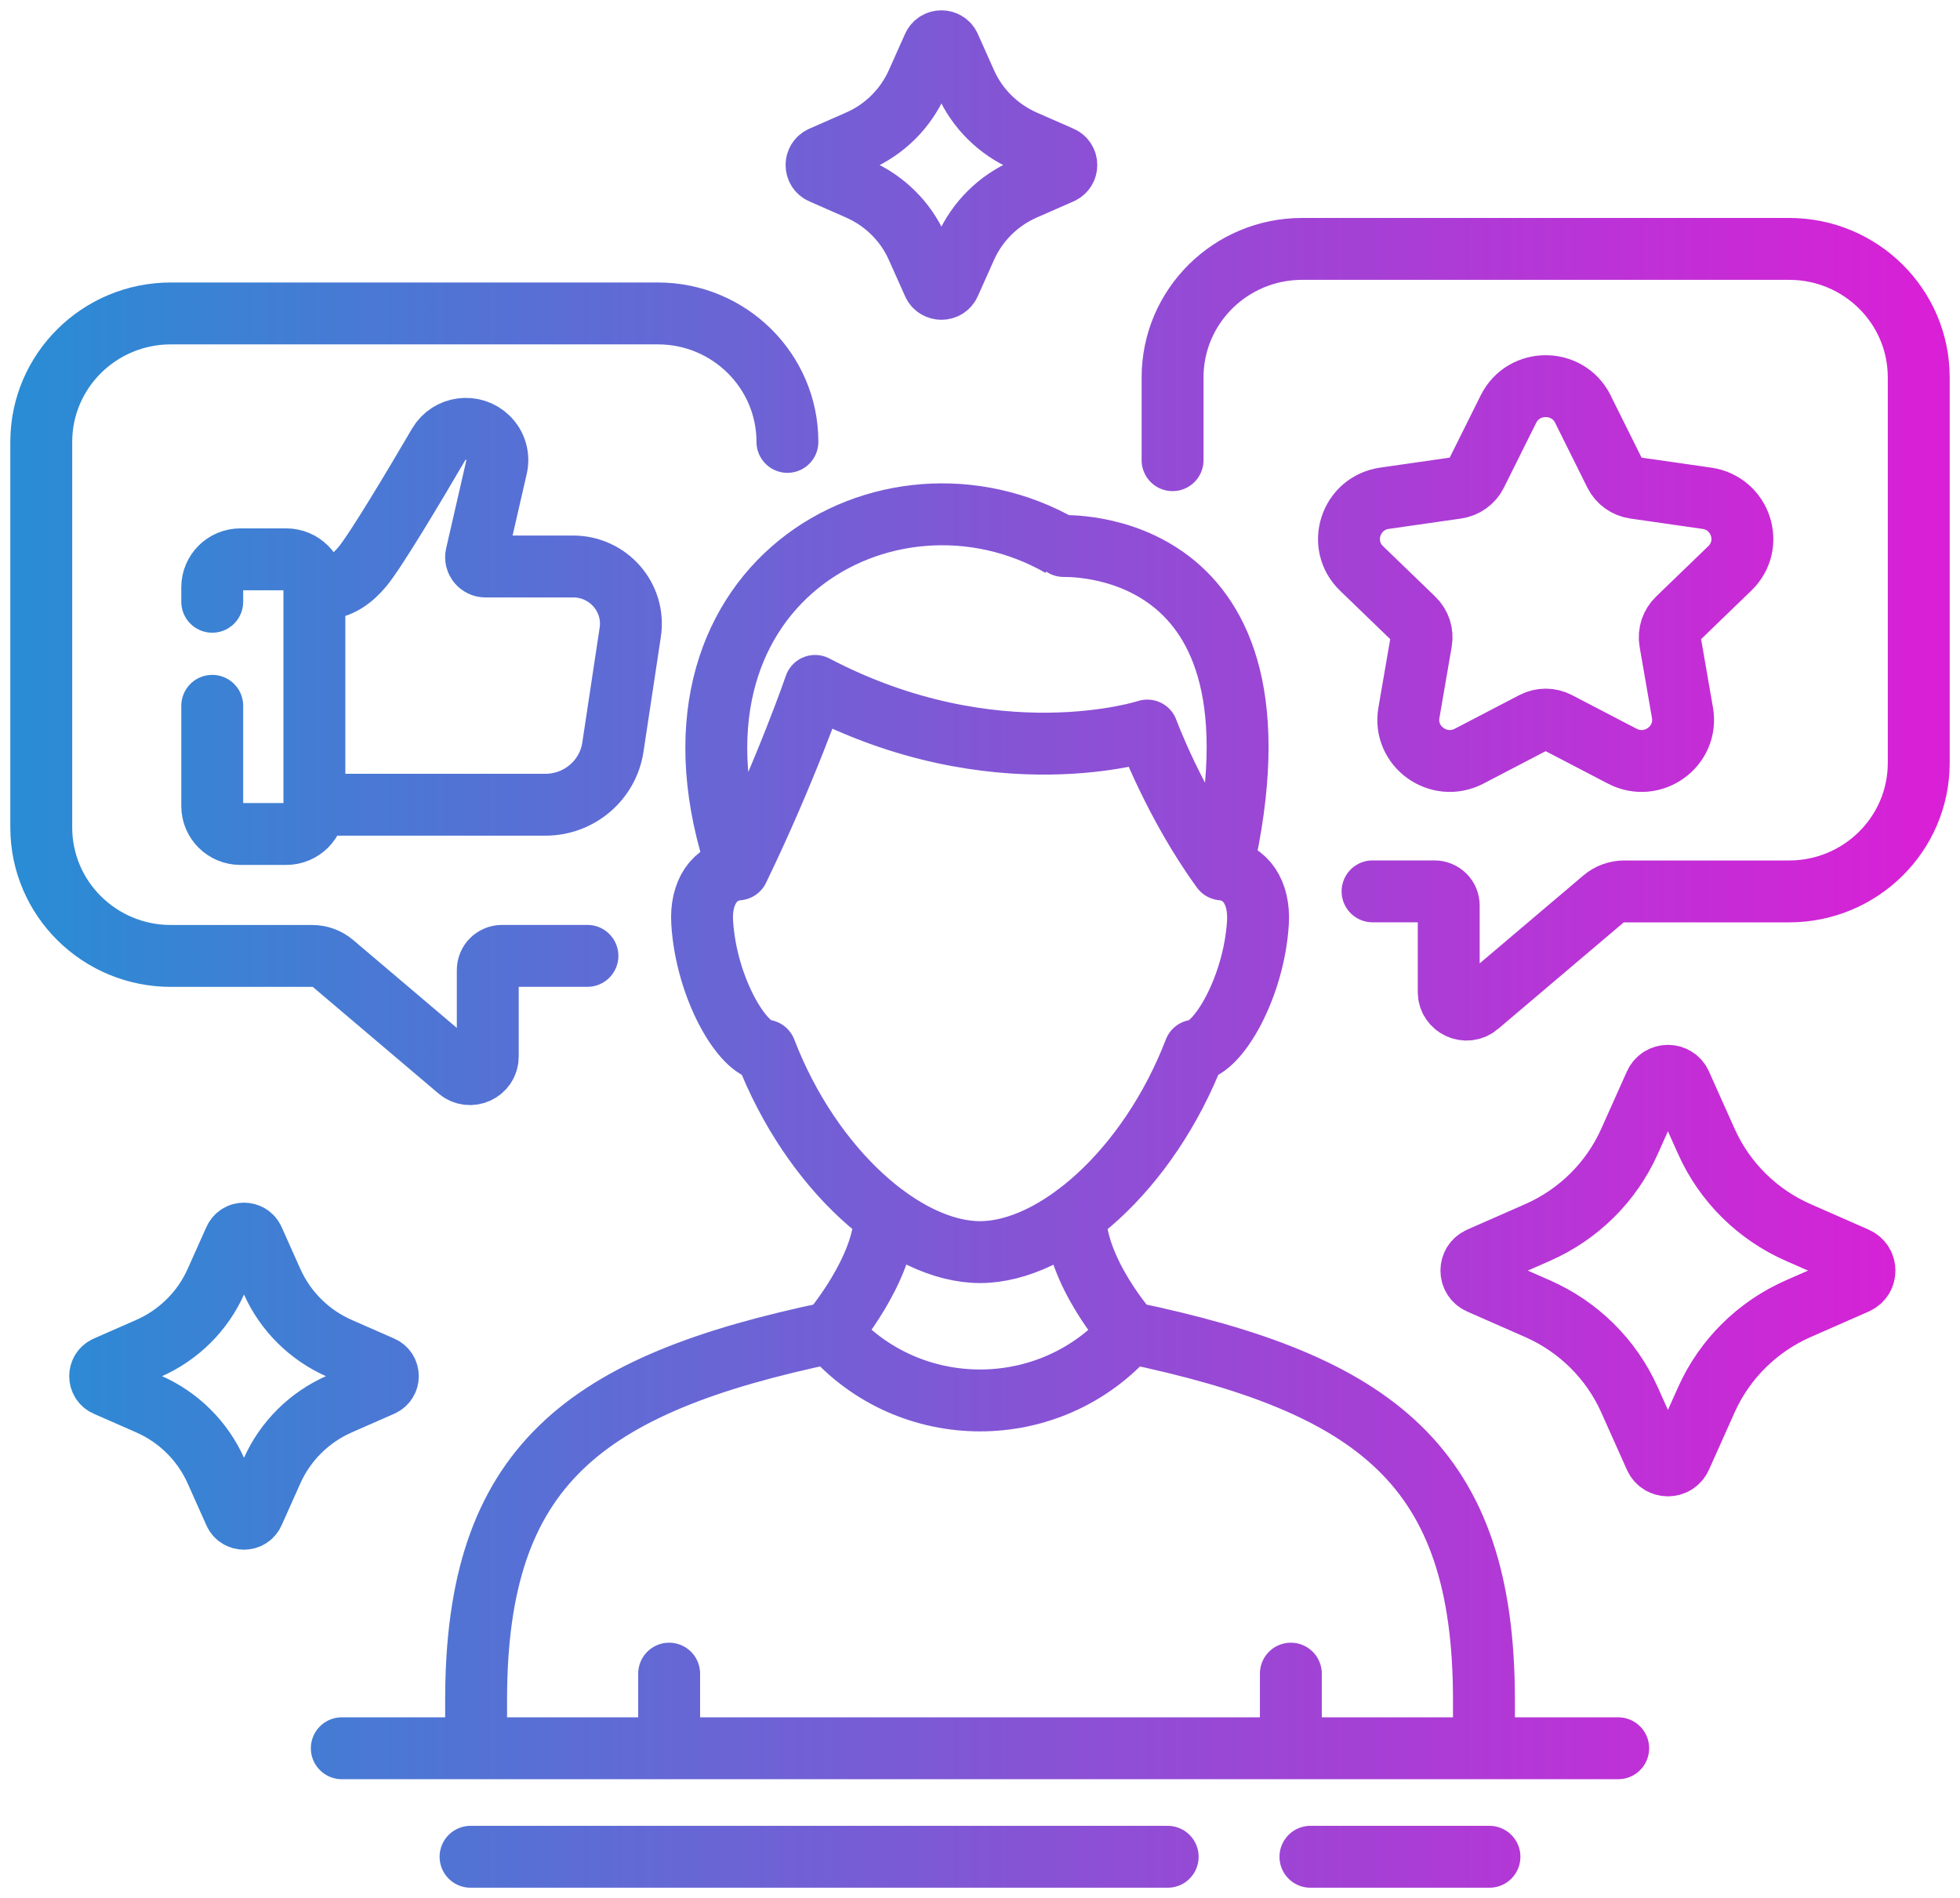 <svg width="95" height="92" viewBox="0 0 95 92" fill="none" xmlns="http://www.w3.org/2000/svg">
<path d="M16.567 84.74H78.433M56.597 90H22.807M72.193 90H63.516M28.473 46.332H24.333C23.952 46.332 23.642 46.639 23.642 47.017V51.212C23.642 51.939 22.782 52.331 22.224 51.86L16.147 46.706C15.864 46.466 15.502 46.335 15.131 46.335H8.283C4.815 46.335 2 43.548 2 40.108V21.419C2 17.982 4.812 15.192 8.283 15.192H31.883C35.352 15.192 38.166 17.979 38.166 21.419M66.527 43.205H69.529C69.909 43.205 70.219 43.512 70.219 43.889V48.084C70.219 48.811 71.079 49.204 71.637 48.732L77.715 43.579C77.997 43.338 78.359 43.208 78.731 43.208H86.717C90.185 43.208 93 40.421 93 36.98V18.292C93 14.851 90.189 12.064 86.717 12.064H63.117C59.648 12.064 56.834 14.851 56.834 18.292V22.305M10.287 34.212V39.07C10.287 39.819 10.898 40.424 11.653 40.424H13.872C14.627 40.424 15.238 39.819 15.238 39.07V28.465C15.238 27.717 14.627 27.111 13.872 27.111H11.653C10.898 27.111 10.287 27.717 10.287 28.465V29.168M15.241 39.006H26.435C28.074 39.006 29.465 37.82 29.707 36.214L30.548 30.646C30.803 28.967 29.489 27.458 27.779 27.458H23.525C23.237 27.458 23.022 27.19 23.086 26.913L24.069 22.633C24.185 22.125 24.029 21.59 23.654 21.224C22.945 20.528 21.764 20.683 21.263 21.538C20.088 23.546 18.2 26.713 17.555 27.479C17.064 28.064 16.441 28.526 15.674 28.526H15.241M32.433 81.123V84.74M62.567 81.123V84.74M52.116 58.899C52.116 61.65 54.747 64.588 54.747 64.588C50.931 68.978 44.072 68.978 40.259 64.588C40.259 64.588 42.887 61.531 42.887 58.899M35.775 42.14C34.639 42.246 33.943 43.25 34.035 44.72C34.228 47.865 35.978 50.865 37.098 50.923C39.333 56.724 43.869 60.691 47.503 60.691C51.137 60.691 55.674 56.724 57.908 50.923C59.025 50.865 60.778 47.862 60.971 44.72C61.06 43.253 60.367 42.246 59.231 42.14M71.926 84.74V82.391C71.926 71.062 66.726 67.092 54.747 64.591M40.256 64.591C28.277 67.092 23.077 71.059 23.077 82.391V84.74M76.72 19.828L78.282 22.968C78.467 23.336 78.82 23.591 79.231 23.649L82.727 24.151C84.378 24.389 85.038 26.399 83.841 27.552L81.312 29.995C81.014 30.281 80.879 30.695 80.95 31.1L81.548 34.55C81.831 36.18 80.106 37.421 78.629 36.652L75.505 35.024C75.136 34.832 74.701 34.832 74.332 35.024L71.208 36.652C69.731 37.421 68.006 36.177 68.289 34.55L68.884 31.1C68.955 30.695 68.82 30.281 68.522 29.995L65.993 27.552C64.799 26.399 65.459 24.389 67.107 24.151L70.603 23.649C71.014 23.591 71.367 23.336 71.551 22.968L73.114 19.828C73.853 18.347 75.984 18.347 76.723 19.828H76.72ZM59.228 42.14C63.006 25.779 51.441 26.482 51.42 26.466C43.056 21.675 31.076 28.41 35.778 42.14C38.117 37.306 39.507 33.247 39.507 33.247C48.234 37.823 55.609 35.41 55.609 35.41C55.609 35.41 56.908 38.949 59.228 42.14ZM87.165 63.432L89.968 62.2C90.505 61.966 90.505 61.212 89.968 60.974L87.165 59.742C85.176 58.869 83.586 57.293 82.705 55.322L81.462 52.544C81.226 52.012 80.465 52.012 80.225 52.544L78.982 55.322C78.101 57.293 76.511 58.869 74.522 59.742L71.72 60.974C71.183 61.208 71.183 61.963 71.72 62.2L74.522 63.432C76.511 64.305 78.101 65.881 78.982 67.853L80.225 70.63C80.462 71.163 81.223 71.163 81.462 70.63L82.705 67.853C83.586 65.881 85.176 64.305 87.165 63.432ZM49.648 9.171L51.429 8.389C51.77 8.24 51.77 7.76 51.429 7.611L49.648 6.829C48.384 6.272 47.371 5.271 46.812 4.018L46.024 2.253C45.873 1.916 45.388 1.916 45.238 2.253L44.449 4.018C43.887 5.271 42.878 6.275 41.613 6.829L39.833 7.611C39.492 7.76 39.492 8.24 39.833 8.389L41.613 9.171C42.878 9.728 43.891 10.729 44.449 11.982L45.238 13.747C45.388 14.085 45.873 14.085 46.024 13.747L46.812 11.982C47.374 10.729 48.384 9.725 49.648 9.171ZM16.454 68.053L18.504 67.153C18.897 66.98 18.897 66.429 18.504 66.255L16.454 65.355C14.996 64.716 13.832 63.56 13.188 62.118L12.279 60.086C12.104 59.696 11.549 59.696 11.374 60.086L10.465 62.118C9.821 63.563 8.654 64.716 7.199 65.355L5.149 66.255C4.756 66.429 4.756 66.98 5.149 67.153L7.199 68.053C8.657 68.692 9.821 69.848 10.465 71.29L11.374 73.323C11.549 73.712 12.104 73.712 12.279 73.323L13.188 71.29C13.832 69.845 14.999 68.692 16.454 68.053Z" stroke="url(#paint0_linear_1838_3705)" stroke-width="3" stroke-linecap="round" stroke-linejoin="round"/>
<defs>
<linearGradient id="paint0_linear_1838_3705" x1="1.417" y1="45.996" x2="93.577" y2="45.996" gradientUnits="userSpaceOnUse">
<stop stop-color="#2A8CD4"/>
<stop offset="1" stop-color="#D920D6"/>
</linearGradient>
</defs>
</svg>
